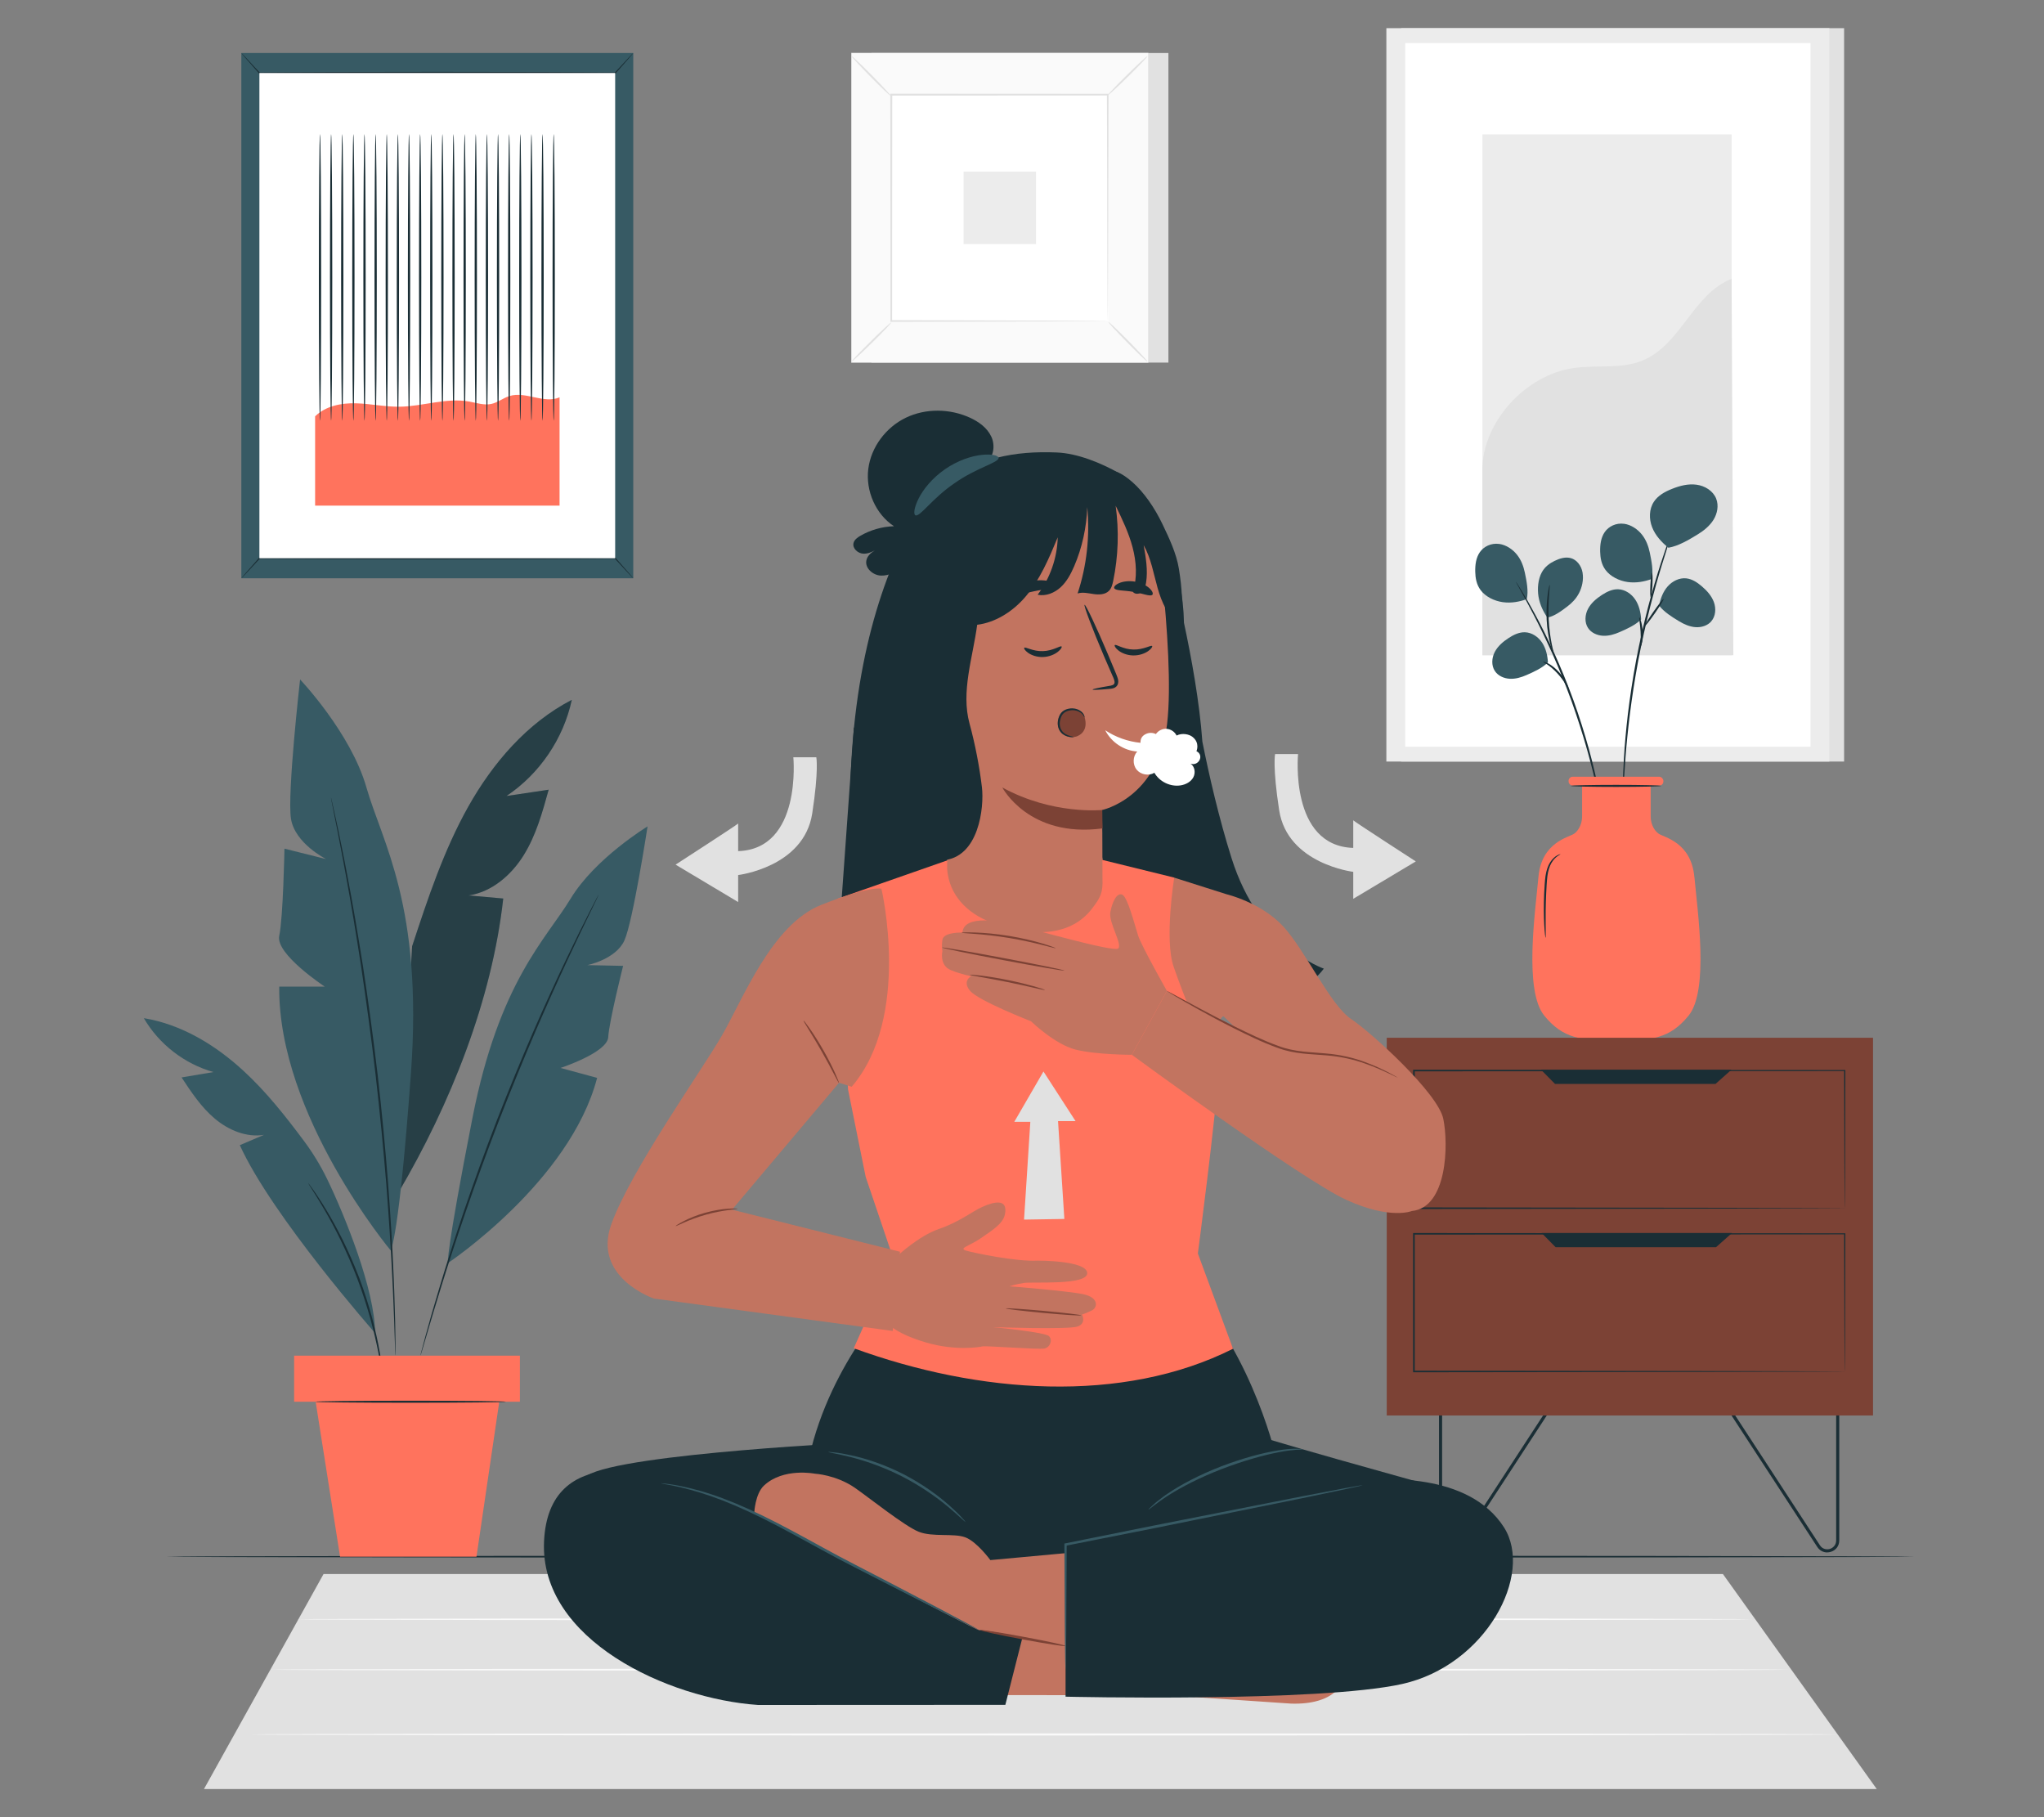 <?xml version="1.0" encoding="UTF-8"?>
<svg id="Layer_2" data-name="Layer 2" xmlns="http://www.w3.org/2000/svg" viewBox="0 0 540 480">
  <rect x="0" y="0" width="540" height="480" fill="#808080" stroke="none"/>
  <defs>
    <style>
      .cls-1 {
        fill: #ff735d;
      }

      .cls-1, .cls-2, .cls-3, .cls-4, .cls-5, .cls-6, .cls-7, .cls-8, .cls-9, .cls-10, .cls-11 {
        stroke-width: 0px;
      }

      .cls-2 {
        fill: #375a64;
      }

      .cls-3 {
        fill: #e1e1e1;
      }

      .cls-4 {
        fill: #ececec;
      }

      .cls-6 {
        fill: none;
      }

      .cls-7 {
        fill: #1a2e35;
      }

      .cls-8 {
        fill: #fff;
      }

      .cls-12 {
        opacity: .3;
      }

      .cls-9 {
        fill: #fafafa;
      }

      .cls-10 {
        fill: #c27460;
      }

      .cls-11 {
        fill: #7c4235;
      }
    </style>
  </defs>
  <g id="Layer_2-2" data-name="Layer 2">
    <g>
      <rect class="cls-6" width="540" height="480"/>
      <g>
        <g>
          <rect class="cls-3" x="370.16" y="7.44" width="117.03" height="193.72"/>
          <rect class="cls-4" x="366.26" y="7.44" width="117.03" height="193.72"/>
          <rect class="cls-8" x="371.25" y="11.37" width="107.07" height="185.87"/>
          <g>
            <rect class="cls-4" x="391.63" y="35.52" width="65.84" height="137.56"/>
            <path class="cls-3" d="m391.63,124.4c-.15-12.85,11.4-25.39,24.13-27.19,6.07-.86,12.51.35,18.18-1.98,10.12-4.15,13.34-17.6,23.53-21.58l.46,99.43h-66.3v-48.68Z"/>
          </g>
        </g>
        <g>
          <rect class="cls-3" x="230.23" y="14" width="78.45" height="81.78"/>
          <g>
            <rect class="cls-9" x="224.91" y="14" width="78.45" height="81.78"/>
            <path class="cls-3" d="m303.39,95.8h-78.5V13.98h78.5v81.82Zm-78.45-.05h78.4V14.03h-78.4v81.73Z"/>
          </g>
          <rect class="cls-8" x="235.46" y="25" width="57.36" height="59.79"/>
          <path class="cls-3" d="m235.46,85.18c.05.05-.5.68-1.42,1.65-.92.97-2.2,2.27-3.65,3.7-1.44,1.42-2.77,2.69-3.75,3.59-.98.9-1.61,1.43-1.66,1.38-.05-.05.49-.67,1.41-1.64.92-.97,2.21-2.28,3.65-3.7,1.45-1.43,2.78-2.69,3.75-3.59.98-.9,1.61-1.43,1.65-1.37Z"/>
          <path class="cls-3" d="m292.82,85.04c.05-.05.68.5,1.65,1.42.97.92,2.27,2.2,3.7,3.65,1.42,1.44,2.69,2.77,3.59,3.75.9.98,1.43,1.61,1.38,1.66-.05.05-.67-.49-1.64-1.41-.97-.92-2.28-2.21-3.7-3.65-1.42-1.45-2.69-2.78-3.59-3.75-.9-.98-1.43-1.6-1.37-1.65Z"/>
          <path class="cls-3" d="m292.66,25.16c-.05-.05.5-.68,1.42-1.65.92-.97,2.2-2.27,3.65-3.7,1.44-1.42,2.77-2.69,3.75-3.59.98-.9,1.61-1.43,1.66-1.38.05.05-.49.67-1.41,1.64-.92.97-2.21,2.28-3.65,3.7-1.45,1.43-2.78,2.69-3.75,3.59-.98.9-1.6,1.43-1.65,1.37Z"/>
          <path class="cls-3" d="m235.3,25.3c-.05.05-.68-.5-1.65-1.42-.97-.92-2.27-2.2-3.7-3.65-1.42-1.44-2.69-2.77-3.59-3.75-.9-.98-1.43-1.61-1.38-1.66.05-.05.67.49,1.64,1.41.97.92,2.28,2.21,3.7,3.65,1.43,1.45,2.69,2.78,3.59,3.75.9.98,1.43,1.6,1.37,1.65Z"/>
          <path class="cls-3" d="m292.66,84.79s0-.1-.01-.29c0-.2,0-.48-.01-.83,0-.75-.01-1.83-.03-3.23-.01-2.83-.03-6.95-.06-12.19-.03-10.47-.07-25.39-.11-43.25l.22.22c-16.7,0-36.31.02-57.19.03h0l.25-.25c-.01,21.95-.03,42.48-.04,59.79l-.22-.22c17.14.05,31.41.08,41.42.11,5,.02,8.93.04,11.63.06,1.33.01,2.36.02,3.08.03.34,0,.6,0,.8.01.18,0,.27,0,.28.01,0,0-.08,0-.25.01-.19,0-.44,0-.77.01-.71,0-1.72.01-3.04.03-2.69.01-6.61.03-11.58.06-10.04.03-24.36.07-41.56.11h-.22s0-.22,0-.22c-.01-17.31-.02-37.84-.04-59.79v-.25s.25,0,.25,0h0c20.89.01,40.5.02,57.19.03h.22v.22c-.05,17.92-.09,32.89-.11,43.39-.03,5.21-.04,9.31-.06,12.14-.01,1.38-.02,2.45-.03,3.19,0,.35,0,.61-.01.81,0,.18,0,.27-.01.27Z"/>
          <rect class="cls-4" x="254.57" y="45.32" width="19.14" height="19.14"/>
        </g>
        <path class="cls-3" d="m357.51,216.68c.49.49,16.53,10.86,16.53,10.86l-16.53,9.88v-7.13s-17.38-2.07-19.57-16.27c-1.77-11.48-1.08-14.84-1.08-14.84h6.07s-2.33,24.25,14.58,24.79v-7.29Z"/>
        <path class="cls-3" d="m195.01,217.53c-.49.49-16.53,10.86-16.53,10.86l16.53,9.88v-7.13s17.38-2.07,19.57-16.27c1.77-11.48,1.08-14.84,1.08-14.84h-6.07s2.33,24.25-14.58,24.79v-7.29Z"/>
        <polygon class="cls-3" points="53.89 472.56 85.48 415.77 455.17 415.77 495.81 472.56 53.89 472.56"/>
        <path class="cls-9" d="m485.5,458.15c0,.15-93.86.27-209.61.27s-209.63-.12-209.63-.27,93.84-.27,209.63-.27,209.61.12,209.61.27Z"/>
        <path class="cls-9" d="m472.83,441.04c0,.15-89.86.27-200.69.27s-200.71-.12-200.71-.27,89.85-.27,200.71-.27,200.69.12,200.69.27Z"/>
        <path class="cls-9" d="m462.96,427.73c0,.15-86.06.27-192.2.27s-192.21-.12-192.21-.27,86.04-.27,192.21-.27,192.2.12,192.2.27Z"/>
        <path class="cls-7" d="m505.91,411.19c0,.15-103.46.27-231.05.27s-231.07-.12-231.07-.27,103.43-.27,231.07-.27,231.05.12,231.05.27Z"/>
        <g>
          <path class="cls-2" d="m151.05,184.87c-11.79,6.11-20.83,16.63-27.34,28.21-6.5,11.58-10.69,24.29-14.84,36.9l-3.63,65.06c13.72-23.34,24.73-50.78,27.71-77.7-3.04-.27-6.09-.54-9.13-.81,6.12-.93,11.26-5.37,14.53-10.63,3.27-5.26,4.95-11.33,6.6-17.3-3.71.55-7.43,1.1-11.14,1.66,8.72-5.82,15.05-15.13,17.25-25.39Z"/>
          <g class="cls-12">
            <path class="cls-5" d="m151.05,184.87c-11.79,6.11-20.83,16.63-27.34,28.21-6.5,11.58-10.69,24.29-14.84,36.9l-3.63,65.06c13.72-23.34,24.73-50.78,27.71-77.7-3.04-.27-6.09-.54-9.13-.81,6.12-.93,11.26-5.37,14.53-10.63,3.27-5.26,4.95-11.33,6.6-17.3-3.71.55-7.43,1.1-11.14,1.66,8.72-5.82,15.05-15.13,17.25-25.39Z"/>
          </g>
          <path class="cls-2" d="m103.21,330.29s-29.78-35.65-29.44-69.68h12.03s-13.07-8.59-12.03-13.41,1.38-23.03,1.38-23.03l11,2.75s-8.25-4.12-9.28-10.66c-1.03-6.53,2.41-36.78,2.41-36.78,0,0,13.41,14.09,17.53,28.53,4.12,14.44,14.95,31.28,11.77,75.28-3.18,44-5.36,46.99-5.36,46.99Z"/>
          <path class="cls-2" d="m118.31,333.65s32.27-21.49,39.44-48.93l-9.67-2.63s12.39-4.05,12.61-8.14c.22-4.1,3.93-18.82,3.93-18.82l-9.44-.2s7.53-1.51,9.79-6.54c2.26-5.03,6.11-30.1,6.11-30.1,0,0-13.86,8.4-20.34,19.1-6.47,10.7-18.86,21.88-25.93,57.95-7.07,36.07-6.49,38.3-6.49,38.3Z"/>
          <path class="cls-7" d="m87.41,210.57s.05.12.11.37c.06.27.15.64.26,1.1.22,1,.54,2.42.94,4.23.41,1.84.89,4.09,1.41,6.71.53,2.62,1.15,5.6,1.75,8.91,1.27,6.61,2.62,14.51,4.01,23.3,1.34,8.8,2.68,18.49,3.88,28.69,1.17,10.21,2.07,19.95,2.77,28.83.66,8.88,1.15,16.88,1.42,23.6.17,3.36.25,6.4.33,9.08.09,2.67.14,4.97.16,6.86.02,1.86.04,3.31.05,4.33,0,.47,0,.85,0,1.13,0,.25,0,.38-.02.38,0,0-.02-.13-.04-.38-.01-.28-.03-.65-.05-1.13-.04-1.02-.08-2.48-.15-4.33-.05-1.88-.13-4.18-.25-6.85-.11-2.67-.22-5.71-.41-9.07-.32-6.72-.85-14.71-1.53-23.58-.73-8.87-1.65-18.6-2.82-28.8-1.19-10.19-2.52-19.88-3.83-28.68-1.36-8.79-2.66-16.69-3.89-23.31-.58-3.31-1.17-6.3-1.67-8.92-.49-2.63-.94-4.88-1.32-6.73-.36-1.82-.64-3.25-.84-4.25-.09-.47-.15-.83-.21-1.11-.04-.25-.06-.38-.05-.38Z"/>
          <path class="cls-2" d="m99.08,352.11s-27.25-30.92-35.72-49.62l6.39-2.73c-4.63.76-9.37-1.23-12.97-4.25s-6.23-7-8.81-10.91l8.42-1.42c-7.65-2.15-14.4-7.37-18.39-14.24,9.93,1.63,18.92,7.09,26.32,13.91,6,5.52,11.07,11.93,15.95,18.48,2.38,3.19,4.46,6.6,6.19,10.18,4.58,9.47,12.63,29.25,12.62,40.61Z"/>
          <path class="cls-7" d="m158.17,236.3s-.03.11-.13.31c-.11.23-.25.53-.42.9-.4.82-.95,1.97-1.66,3.43-1.46,2.97-3.53,7.29-6.04,12.65-2.51,5.36-5.4,11.78-8.51,18.96-3.08,7.19-6.36,15.14-9.63,23.55-3.25,8.42-6.17,16.52-8.72,23.91-2.53,7.4-4.71,14.1-6.46,19.75-1.75,5.65-3.12,10.24-4.04,13.42-.46,1.56-.82,2.78-1.08,3.65-.12.39-.22.71-.29.95-.07.21-.11.32-.12.32,0,0,.01-.12.06-.33.06-.25.14-.56.24-.96.23-.88.56-2.11.98-3.68.85-3.2,2.17-7.8,3.88-13.47,1.7-5.67,3.84-12.39,6.35-19.8,2.53-7.41,5.44-15.51,8.69-23.94,3.27-8.42,6.57-16.37,9.67-23.55,3.13-7.17,6.06-13.58,8.62-18.92,2.55-5.34,4.68-9.64,6.2-12.58.75-1.45,1.33-2.58,1.75-3.39.19-.36.35-.65.47-.87.11-.2.17-.29.18-.29Z"/>
          <path class="cls-7" d="m101.39,365.37s-.06-.19-.13-.57c-.07-.44-.16-.98-.27-1.64-.1-.71-.24-1.59-.43-2.59-.18-1.01-.36-2.16-.63-3.42-.49-2.53-1.19-5.52-2.08-8.81-.92-3.28-2.05-6.85-3.43-10.53-1.4-3.68-2.91-7.1-4.39-10.17-1.5-3.06-2.95-5.76-4.26-7.99-.63-1.13-1.26-2.11-1.79-2.99-.52-.88-1-1.62-1.39-2.23-.36-.57-.65-1.03-.89-1.41-.2-.33-.29-.5-.28-.51.02-.01.14.14.37.45.26.36.58.81.97,1.35.42.59.93,1.31,1.48,2.18.55.86,1.21,1.84,1.86,2.95,1.35,2.2,2.84,4.9,4.38,7.96,1.51,3.07,3.04,6.51,4.45,10.2,1.38,3.7,2.51,7.29,3.4,10.59.87,3.31,1.53,6.32,1.98,8.87.25,1.27.4,2.43.56,3.45.16,1.01.26,1.89.33,2.61.07.67.12,1.22.16,1.66.03.38.04.58.02.58Z"/>
          <rect class="cls-1" x="77.7" y="358.09" width="59.65" height="12.17"/>
          <polygon class="cls-1" points="83.39 370.26 89.84 411.19 125.88 411.19 131.9 370.26 83.39 370.26"/>
          <path class="cls-7" d="m133.69,370.26c0,.15-11.28.27-25.2.27s-25.2-.12-25.2-.27,11.28-.27,25.2-.27,25.2.12,25.2.27Z"/>
        </g>
        <g>
          <g>
            <path class="cls-2" d="m396.06,143.68c-2.14-.3-4.08.7-5.1,2.17-1.02,1.47-1.26,3.33-1.22,5.18.04,1.62.31,3.35,1.41,4.83,1.3,1.76,3.63,2.89,5.87,3.2s4.4-.1,6.33-.8c.5-2.1-.03-4.73-.5-6.98-.34-1.62-.92-3.28-2.05-4.72-1.13-1.44-2.88-2.63-4.75-2.89Z"/>
            <path class="cls-7" d="m442.4,138.78s-.05.26-.2.73c-.17.52-.4,1.2-.68,2.05-.61,1.77-1.45,4.34-2.43,7.54-.99,3.19-2.07,7.03-3.17,11.31-1.07,4.29-2.15,9.03-3.11,14.04-.94,5.02-1.66,9.82-2.22,14.21-.54,4.39-.93,8.35-1.17,11.69-.25,3.33-.41,6.04-.49,7.91-.05.89-.09,1.61-.12,2.15-.03.49-.06.75-.08.75s-.03-.26-.03-.75c0-.55,0-1.26.01-2.16.01-1.87.11-4.58.31-7.93.19-3.34.54-7.32,1.05-11.72.54-4.4,1.25-9.22,2.19-14.25.96-5.02,2.05-9.77,3.16-14.06,1.13-4.28,2.25-8.11,3.29-11.3,1.03-3.19,1.93-5.75,2.6-7.5.32-.83.58-1.5.77-2.01.18-.46.29-.7.3-.69Z"/>
            <path class="cls-7" d="m400.5,153.69s.15.19.4.58c.27.44.63,1.01,1.07,1.72.93,1.5,2.2,3.71,3.69,6.49,1.5,2.77,3.17,6.13,4.91,9.92,1.71,3.8,3.47,8.04,5.11,12.56,1.63,4.53,2.98,8.91,4.1,12.93,1.09,4.02,1.95,7.68,2.57,10.77.63,3.09,1.07,5.6,1.31,7.35.12.83.21,1.49.28,2.01.06.46.08.7.06.71-.02,0-.08-.23-.17-.69-.1-.51-.22-1.17-.38-1.99-.31-1.73-.8-4.23-1.48-7.3-.66-3.07-1.56-6.71-2.68-10.72-1.14-4-2.51-8.36-4.13-12.88-1.64-4.51-3.38-8.74-5.06-12.54-1.71-3.79-3.34-7.16-4.79-9.95-1.45-2.79-2.66-5.03-3.53-6.56-.4-.73-.73-1.32-.98-1.77-.22-.41-.33-.63-.31-.64Z"/>
            <rect class="cls-1" x="414.4" y="205.17" width="25.04" height="2.35" rx="1.09" ry="1.09"/>
            <path class="cls-1" d="m447.62,231.6c-.83-9.17-8.06-10.42-9.44-11.39-.3-.21-.56-.47-.8-.76-.87-1.08-1.29-2.45-1.29-3.84v-9.27h-18.12v9.27c0,1.38-.42,2.76-1.29,3.84-.23.29-.5.55-.8.76-1.39.97-8.61,2.22-9.44,11.39-.83,9.17-3.89,30,1.53,36.67,4.99,6.14,9.87,6.51,17.99,6.53h0c.37,0,.72,0,1.08,0s.71,0,1.08,0h0c8.12-.02,13-.39,17.99-6.53,5.42-6.67,2.36-27.5,1.53-36.67Z"/>
            <path class="cls-7" d="m438.87,207.59c0,.15-5.35.27-11.94.27s-11.95-.12-11.95-.27,5.35-.27,11.95-.27,11.94.12,11.94.27Z"/>
            <path class="cls-2" d="m453.4,131.73c-.82-2.08-2.99-3.41-5.21-3.7-2.21-.3-4.46.29-6.53,1.13-1.82.73-3.64,1.73-4.72,3.37-1.29,1.95-1.32,4.55-.47,6.73.85,2.18,2.49,3.97,4.31,5.42,2.66-.45,5.35-2.07,7.65-3.47,1.66-1.01,3.22-2.25,4.25-3.9,1.02-1.65,1.43-3.76.72-5.57Z"/>
            <path class="cls-2" d="m394.93,177.25c-.97-1.46-.84-3.46-.04-5.02.81-1.56,2.2-2.74,3.67-3.7,1.29-.84,2.75-1.56,4.3-1.52,1.83.05,3.52,1.2,4.54,2.73,1.02,1.53,1.43,3.39,1.55,5.22-1.49,1.51-3.74,2.51-5.68,3.36-1.4.61-2.9,1.06-4.43.97s-3.07-.77-3.91-2.04Z"/>
            <path class="cls-2" d="m419.55,165.89c-.97-1.46-.84-3.46-.04-5.02.81-1.56,2.2-2.74,3.67-3.7,1.29-.84,2.75-1.56,4.3-1.52,1.83.05,3.52,1.2,4.54,2.73s1.43,3.39,1.55,5.22c-1.49,1.51-3.74,2.51-5.68,3.36-1.4.61-2.9,1.06-4.43.97-1.52-.09-3.07-.77-3.91-2.04Z"/>
            <path class="cls-2" d="m452.09,164.12c1.17-1.34,1.31-3.37.71-5.04-.6-1.67-1.84-3.05-3.19-4.2-1.19-1.02-2.56-1.94-4.11-2.11-1.85-.2-3.7.74-4.93,2.14-1.23,1.4-1.89,3.21-2.25,5.04,1.29,1.71,3.42,3.03,5.26,4.14,1.32.8,2.77,1.45,4.32,1.57,1.54.12,3.18-.37,4.2-1.53Z"/>
            <path class="cls-2" d="m418.11,151.32c-.35-2.06-1.66-3.47-3.07-3.88-1.41-.41-2.92.03-4.34.72-1.25.61-2.51,1.47-3.36,2.99-1,1.81-1.24,4.32-.88,6.48.37,2.15,1.28,3.98,2.34,5.49,1.76-.29,3.65-1.69,5.27-2.92,1.16-.88,2.29-1.99,3.09-3.53s1.25-3.55.94-5.34Z"/>
            <path class="cls-2" d="m429.06,138.36c-2.14-.3-4.08.7-5.1,2.17-1.02,1.47-1.26,3.33-1.22,5.18.04,1.62.31,3.35,1.41,4.83,1.3,1.76,3.63,2.89,5.87,3.2,2.24.31,4.4-.1,6.33-.8.5-2.1-.03-4.73-.5-6.98-.34-1.62-.92-3.28-2.05-4.72-1.13-1.44-2.88-2.63-4.75-2.89Z"/>
            <path class="cls-7" d="m409.4,154.5c.08.01-.03,1.04-.15,2.7-.12,1.66-.22,3.96-.1,6.49.13,2.53.47,4.81.8,6.43.33,1.63.61,2.63.53,2.65-.06.02-.47-.94-.9-2.57-.43-1.62-.85-3.93-.97-6.49-.12-2.57.04-4.89.26-6.56.22-1.67.46-2.68.53-2.67Z"/>
            <path class="cls-7" d="m414.34,181.79c-.15.07-1.06-1.96-2.91-3.93-.91-.99-1.84-1.78-2.57-2.27-.72-.5-1.24-.69-1.21-.77.01-.06.6,0,1.41.44.81.43,1.83,1.21,2.77,2.23,1.91,2.06,2.64,4.27,2.5,4.3Z"/>
            <path class="cls-7" d="m433.09,163.07c.13-.05.77,1.59.88,3.73.13,2.14-.32,3.84-.46,3.81-.16-.03.04-1.71-.09-3.78-.11-2.07-.49-3.72-.33-3.77Z"/>
            <path class="cls-7" d="m439.52,158.18c.12.09-.91,1.78-2.3,3.78-1.39,2-2.62,3.55-2.75,3.47-.12-.09.91-1.78,2.3-3.78,1.39-2,2.62-3.55,2.75-3.46Z"/>
            <path class="cls-7" d="m436.12,157.8c-.15,0-.2-1.47-.11-3.27.09-1.8.28-3.25.43-3.24.15,0,.2,1.47.11,3.27-.09,1.8-.28,3.25-.43,3.24Z"/>
            <path class="cls-7" d="m408.33,247.75c-.07,0-.24-1.31-.36-3.44-.12-2.13-.17-5.09-.02-8.35.09-1.63.16-3.18.36-4.6.21-1.41.63-2.68,1.23-3.6.59-.93,1.3-1.51,1.83-1.8.54-.3.88-.35.88-.32.07.08-1.33.49-2.39,2.33-.53.89-.89,2.1-1.06,3.47-.17,1.38-.23,2.93-.32,4.55-.15,3.24-.16,6.18-.14,8.31.02,2.13.05,3.45-.03,3.45Z"/>
          </g>
          <g>
            <g>
              <path class="cls-7" d="m383.37,410.07c-.31,0-.62-.05-.94-.14-1.37-.41-2.26-1.6-2.26-3.02v-36.84h.82v36.84c0,1.28.9,2.01,1.67,2.24.77.23,1.92.11,2.62-.96l25.02-38.34.69.45-25.02,38.34c-.6.92-1.57,1.44-2.61,1.44Z"/>
              <path class="cls-7" d="m482.72,410.07c-1.04,0-2-.52-2.61-1.44l-25.02-38.34.69-.45,25.02,38.34c.7,1.08,1.85,1.19,2.62.96.77-.23,1.67-.95,1.67-2.24v-36.84h.82v36.84c0,1.43-.89,2.62-2.26,3.02-.31.09-.63.14-.94.14Z"/>
              <rect class="cls-11" x="366.36" y="274.12" width="128.47" height="99.77"/>
            </g>
            <path class="cls-7" d="m487.36,319.14s-.01-.22-.02-.64c0-.43,0-1.05-.02-1.86,0-1.64-.02-4.05-.04-7.17-.02-6.24-.05-15.31-.08-26.69l.15.14c-27.41.02-68.28.04-113.82.07h0l.23-.21c0,12.64,0,24.9,0,36.36l-.22-.21c32.76.04,61.19.07,81.44.1,10.13.02,18.22.04,23.78.06,2.78.01,4.92.02,6.38.03.72,0,1.27.01,1.66.01.37,0,.57.01.57.01,0,0-.18,0-.54.01-.38,0-.92,0-1.63.01-1.45,0-3.58.02-6.34.03-5.55.01-13.62.03-23.73.06-20.29.02-48.77.06-81.59.1h-.22s0-.21,0-.21c0-11.46,0-23.72,0-36.36v-.21h.23c45.54.03,86.41.06,113.82.07h.15s0,.14,0,.14c-.03,11.41-.06,20.51-.08,26.77-.02,3.11-.03,5.5-.04,7.14,0,.8-.01,1.41-.02,1.83,0,.41-.02.61-.02.61Z"/>
            <path class="cls-7" d="m487.36,362.27s-.01-.22-.02-.64c0-.43,0-1.05-.02-1.86,0-1.64-.02-4.05-.04-7.17-.02-6.24-.05-15.31-.08-26.69l.15.14c-27.41.02-68.28.04-113.82.07h0l.23-.21c0,12.64,0,24.9,0,36.36l-.22-.21c32.76.04,61.19.07,81.44.1,10.13.02,18.22.04,23.78.06,2.78.01,4.92.02,6.38.03.72,0,1.27.01,1.66.01.37,0,.57.01.57.01,0,0-.18,0-.54.01-.38,0-.92,0-1.63.01-1.45,0-3.58.02-6.34.03-5.55.01-13.62.03-23.73.06-20.29.02-48.77.06-81.59.1h-.22s0-.21,0-.21c0-11.46,0-23.72,0-36.36v-.21h.23c45.54.03,86.41.06,113.82.07h.15s0,.14,0,.14c-.03,11.41-.06,20.51-.08,26.77-.02,3.11-.03,5.5-.04,7.14,0,.8-.01,1.41-.02,1.83,0,.41-.02.61-.02.61Z"/>
            <polygon class="cls-7" points="407.12 282.57 410.82 286.32 453.21 286.32 457.42 282.57 407.12 282.57"/>
            <polygon class="cls-7" points="407.28 325.69 410.97 329.44 453.36 329.44 457.58 325.69 407.28 325.69"/>
          </g>
        </g>
        <g>
          <g>
            <rect class="cls-2" x="63.76" y="14" width="103.54" height="138.75"/>
            <path class="cls-7" d="m167.3,14s-.09.13-.28.37c-.23.27-.52.61-.89,1.04-.83.94-2,2.27-3.5,3.98l-.04.05h-.06c-9,.1-26.69.16-46.99.16s-38-.06-47-.16h-.07s-.04-.05-.04-.05c-1.5-1.7-2.67-3.03-3.5-3.98-.37-.43-.66-.77-.89-1.04-.2-.24-.29-.36-.28-.37,0,0,.12.1.34.32.24.25.55.58.94.99.85.92,2.06,2.22,3.6,3.88l-.11-.05c9-.1,26.69-.16,47-.16s37.99.06,46.99.16l-.11.05c1.54-1.66,2.74-2.96,3.6-3.88.39-.41.7-.73.94-.99.22-.22.33-.33.34-.32Z"/>
            <path class="cls-7" d="m63.76,152.75s.09-.13.28-.37c.23-.27.52-.61.89-1.04.83-.94,2-2.27,3.5-3.98l.04-.05h.07c9-.1,26.69-.16,46.99-.16s38,.06,47,.16h.06s.04.05.04.05c1.5,1.7,2.67,3.03,3.5,3.98.37.43.66.77.89,1.04.2.24.29.36.28.37,0,0-.12-.1-.34-.32-.24-.25-.55-.58-.94-.99-.85-.92-2.06-2.22-3.6-3.88l.11.05c-9,.1-26.69.16-47,.16s-37.99-.06-46.99-.16l.11-.05c-1.54,1.66-2.74,2.96-3.6,3.88-.39.41-.7.73-.94.99-.22.22-.33.33-.34.32Z"/>
          </g>
          <rect class="cls-8" x="68.53" y="19.28" width="93.99" height="128.18"/>
          <path class="cls-1" d="m83.24,109.98c2.8-2.76,6.92-3.55,10.78-3.45,3.86.1,7.68.95,11.55.9,6.17-.08,12.33-2.45,18.41-1.36,1.94.35,3.92,1.05,5.85.62,1.69-.37,3.11-1.57,4.77-2.08,4.29-1.33,9.11,2.15,13.23.34v28.61h-64.58v-23.58Z"/>
          <path class="cls-7" d="m84.54,111.13c-.17,0-.3-16.95-.3-37.85s.13-37.85.3-37.85.3,16.95.3,37.85-.13,37.85-.3,37.85Z"/>
          <path class="cls-7" d="m87.48,111.13c-.17,0-.3-16.95-.3-37.85s.13-37.85.3-37.85.3,16.95.3,37.85-.13,37.85-.3,37.85Z"/>
          <path class="cls-7" d="m90.42,111.13c-.17,0-.3-16.95-.3-37.85s.13-37.85.3-37.85.3,16.95.3,37.85-.13,37.85-.3,37.85Z"/>
          <path class="cls-7" d="m93.36,111.13c-.17,0-.3-16.95-.3-37.85s.13-37.85.3-37.85.3,16.95.3,37.85-.13,37.85-.3,37.85Z"/>
          <path class="cls-7" d="m96.3,111.13c-.17,0-.3-16.95-.3-37.85s.13-37.85.3-37.85.3,16.95.3,37.85-.13,37.85-.3,37.85Z"/>
          <path class="cls-7" d="m99.24,111.13c-.17,0-.3-16.95-.3-37.85s.13-37.85.3-37.85.3,16.95.3,37.85-.13,37.85-.3,37.85Z"/>
          <path class="cls-7" d="m102.18,111.13c-.17,0-.3-16.95-.3-37.85s.13-37.85.3-37.85.3,16.95.3,37.85-.13,37.85-.3,37.85Z"/>
          <path class="cls-7" d="m105.12,111.13c-.17,0-.3-16.95-.3-37.85s.13-37.85.3-37.85.3,16.95.3,37.85-.13,37.85-.3,37.85Z"/>
          <path class="cls-7" d="m108.06,111.13c-.17,0-.3-16.95-.3-37.85s.13-37.85.3-37.85.3,16.95.3,37.85-.13,37.85-.3,37.85Z"/>
          <path class="cls-7" d="m111,111.13c-.17,0-.3-16.95-.3-37.85s.13-37.85.3-37.85.3,16.95.3,37.85-.13,37.85-.3,37.85Z"/>
          <path class="cls-7" d="m113.94,111.13c-.17,0-.3-16.95-.3-37.85s.13-37.85.3-37.85.3,16.95.3,37.85-.13,37.85-.3,37.85Z"/>
          <path class="cls-7" d="m116.88,111.13c-.17,0-.3-16.95-.3-37.85s.13-37.85.3-37.85.3,16.95.3,37.85-.13,37.85-.3,37.85Z"/>
          <path class="cls-7" d="m119.82,111.13c-.17,0-.3-16.95-.3-37.85s.13-37.85.3-37.85.3,16.95.3,37.85-.13,37.85-.3,37.85Z"/>
          <path class="cls-7" d="m122.76,111.13c-.17,0-.3-16.95-.3-37.85s.13-37.85.3-37.85.3,16.95.3,37.85-.13,37.85-.3,37.85Z"/>
          <path class="cls-7" d="m125.7,111.13c-.17,0-.3-16.95-.3-37.85s.13-37.85.3-37.85.3,16.95.3,37.85-.13,37.85-.3,37.85Z"/>
          <path class="cls-7" d="m128.64,111.13c-.17,0-.3-16.95-.3-37.85s.13-37.85.3-37.85.3,16.95.3,37.85-.13,37.85-.3,37.85Z"/>
          <path class="cls-7" d="m131.58,111.13c-.17,0-.3-16.95-.3-37.85s.13-37.85.3-37.85.3,16.95.3,37.85-.13,37.85-.3,37.85Z"/>
          <path class="cls-7" d="m134.52,111.13c-.17,0-.3-16.95-.3-37.85s.13-37.85.3-37.85.3,16.95.3,37.85-.13,37.85-.3,37.85Z"/>
          <path class="cls-7" d="m137.46,111.13c-.17,0-.3-16.95-.3-37.85s.13-37.85.3-37.85.3,16.95.3,37.85-.13,37.85-.3,37.85Z"/>
          <path class="cls-7" d="m140.4,111.13c-.17,0-.3-16.95-.3-37.85s.13-37.85.3-37.85.3,16.95.3,37.85-.13,37.85-.3,37.85Z"/>
          <path class="cls-7" d="m143.34,111.13c-.17,0-.3-16.95-.3-37.85s.13-37.85.3-37.85.3,16.95.3,37.85-.13,37.85-.3,37.85Z"/>
          <path class="cls-7" d="m146.28,111.13c-.17,0-.3-16.95-.3-37.85s.13-37.85.3-37.85.3,16.95.3,37.85-.13,37.85-.3,37.85Z"/>
        </g>
        <g>
          <path class="cls-7" d="m325.37,226.71c-3.37-10.7-5.93-21.84-7.72-30.81-.74-10.46-2.92-22.34-4.86-31.39-.12-6.88-1.51-14.72-4.6-21.41-3.17-6.84-5.95-14.38-12.51-18.1-4.79-2.71-10.99-5.25-16.49-5.48-11.16-.47-21.18,1.45-29.97,8.35-11.85,9.29-13.11,25.87-16.41,40.12-1.46,6.3-1.9,12.81-1.13,19.23.17,1.4.38,2.69.64,3.88l-6.73,1.11-4.76,66.5,108.28,6.84s13.95-.76,20.63-9.69c0,0-16.97-5.66-24.37-29.16Z"/>
          <g>
            <path class="cls-7" d="m235.46,343.68s-18.61,19.33-22.68,46.54l62.4,39.44,62.78-41.36s-4.98-25.24-20.65-44.63h-81.85Z"/>
            <path class="cls-10" d="m256.02,447.77c.93-.06,52.71.04,52.71.04l32.36,2.19c11.28.35,14.54-5.25,14.27-8.93-.34-4.7-5.11-10.03-5.11-10.03,0,0-26.56-5.7-27.21-5.23-.65.47-64.54,5.31-64.54,5.31l-2.48,16.65Z"/>
            <path class="cls-7" d="m327.4,377.56c.48,1,52.09,15.21,52.09,15.21l-104.88,37.24s-15.04-18.38-14.57-18.38,67.36-34.06,67.36-34.06Z"/>
            <path class="cls-7" d="m281.51,415.13v33.04s66.8,1.56,88.91-3.35c22.11-4.91,34.84-28.93,26.92-41.37-9.3-14.59-32.09-13.08-39.6-12.26-7.5.82-76.23,23.94-76.23,23.94Z"/>
            <path class="cls-7" d="m229.96,380.83s-65.21,3.03-74.85,8.91l107.04,35.93s15.04-18.38,14.57-18.38-46.75-26.45-46.75-26.45Z"/>
            <path class="cls-7" d="m271.34,427.69s-71.66-29.76-79.82-33.01c-18.49-7.35-46.61-13.52-47.79,12.49-1.18,26.01,32.79,41.57,56.55,43.19l65.32-.03,5.75-22.65Z"/>
            <path class="cls-10" d="m281.51,410.26l-19.87,1.83s-3.54-4.84-6.59-6c-3.05-1.17-8.68,0-12.38-1.5-3.7-1.5-13.16-9.05-16.77-11.56-5-3.47-10.61-3.76-10.61-3.76,0,0-8.33-1.67-13.46,3.14-2.34,2.2-2.56,7.18-2.56,7.18,0,0,58.84,31.35,59.48,31.02.64-.33,22.77,4.17,22.77,4.17v-24.51Z"/>
            <path class="cls-2" d="m258.75,430.6s-.31-.11-.87-.37c-.62-.3-1.43-.69-2.44-1.18-2.18-1.09-5.21-2.61-8.92-4.47-3.78-1.92-8.24-4.2-13.19-6.72-4.95-2.57-10.44-5.27-16.08-8.38-5.65-3.08-11.01-6.07-15.99-8.52-4.98-2.47-9.58-4.43-13.54-5.79-3.96-1.37-7.25-2.17-9.54-2.66-1.14-.24-2.04-.37-2.65-.5-.61-.12-.92-.19-.92-.21,0-.02.33,0,.94.07.61.08,1.52.17,2.67.37,2.31.41,5.64,1.13,9.64,2.45,4,1.31,8.65,3.24,13.66,5.68,5.02,2.43,10.4,5.4,16.04,8.49,5.63,3.11,11.12,5.83,16.05,8.43,4.92,2.57,9.37,4.89,13.12,6.85,3.67,1.95,6.67,3.53,8.82,4.68.99.54,1.78.97,2.38,1.3.54.31.82.48.81.5Z"/>
            <path class="cls-11" d="m281.51,434.78c-.03.19-5.1-.58-11.31-1.74-6.21-1.15-11.22-2.24-11.19-2.44.03-.19,5.1.58,11.31,1.74,6.21,1.15,11.22,2.24,11.19,2.44Z"/>
            <path class="cls-2" d="m281.51,441.02s-.03-.21-.05-.62c-.01-.46-.03-1.05-.05-1.79-.02-1.64-.05-3.91-.09-6.77-.03-5.88-.07-14.12-.12-23.86v-.26s.25-.05.25-.05c7.09-1.43,15.12-3.04,23.6-4.75,15.14-2.98,28.84-5.68,38.83-7.65,4.93-.94,8.94-1.7,11.78-2.24,1.35-.24,2.42-.43,3.21-.57.74-.12,1.12-.18,1.13-.15,0,.02-.38.12-1.1.29-.79.17-1.85.41-3.19.7-2.84.59-6.83,1.43-11.74,2.46-9.98,2.02-23.67,4.79-38.8,7.86-8.49,1.68-16.52,3.28-23.61,4.68l.25-.31c-.05,9.75-.09,17.99-.12,23.86-.04,2.85-.07,5.13-.09,6.77-.02.74-.04,1.33-.05,1.79-.02.41-.03.62-.05.62Z"/>
            <path class="cls-2" d="m255.06,402c-.09.09-1.72-1.6-4.61-4-2.89-2.41-7.11-5.44-12.18-8.03-5.08-2.58-9.97-4.19-13.57-5.09-3.6-.91-5.89-1.22-5.87-1.34,0-.05.58,0,1.62.11,1.04.1,2.53.35,4.36.75,3.65.78,8.64,2.34,13.77,4.95,5.12,2.62,9.36,5.76,12.19,8.28,1.42,1.26,2.52,2.33,3.23,3.12.72.78,1.1,1.23,1.07,1.26Z"/>
            <path class="cls-2" d="m344.25,382.86c0,.06-.63.04-1.74.09-1.11.09-2.72.25-4.68.65-3.93.74-9.28,2.23-15,4.42-5.72,2.2-10.68,4.76-14.08,6.93-3.4,2.17-5.25,3.9-5.34,3.79-.03-.04.42-.48,1.26-1.25.42-.39.94-.86,1.6-1.34.65-.47,1.36-1.09,2.22-1.62,3.36-2.3,8.34-4.96,14.1-7.18,5.76-2.21,11.17-3.63,15.16-4.25,1.99-.34,3.63-.43,4.75-.43,1.13.04,1.75.15,1.74.19Z"/>
          </g>
          <path class="cls-10" d="m250.24,227.16s5.68,22.42,27.36,20.05c15.66-1.71,13.62-20.67,13.62-20.67l-40.98.62Z"/>
          <g>
            <path class="cls-1" d="m221.16,237.43c-.23,1.2,2.89,50.39,2.89,50.39l4.65,23.04,7.35,21.71-10.5,23.56c33.08,12.06,70.97,14.82,100.2.14l-9.29-25.17s4.7-35.57,5.62-49.68c.92-14.11-11.88-49.61-11.88-49.61l-18.94-4.66h-40.69l-29.42,10.28Z"/>
            <path class="cls-10" d="m172.79,343.02s-16.36-5.53-11.29-19.64c5.07-14.11,23.71-40.31,29.24-49.88s13.16-29.31,26.21-34.48c13.05-5.17,15.91-4.28,15.91-4.28,0,0,7.98,33.84-7.85,52.32l-3.34-1.06-28.28,33.53,44.37,11.11-1.9,20.93-63.08-8.56Z"/>
            <path class="cls-10" d="m308.29,261.75s-6.71-11.82-7.63-14.67c-.92-2.85-2.75-10.13-4.17-10.76-1.42-.63-2.65,1.9-3.15,4.64-.51,2.74,3.36,8.65,2.03,9.6s-23.2-5.28-26.86-6.23c-3.66-.95-13.94-2.95-14.24,2.01,0,0-4.99-.21-5.29,1.9-.31,2.11,0,2.95,0,2.95,0,0-.92,3.8,2.24,5.07,3.15,1.27,5.39,1.58,5.39,1.58,0,0-2.54,1.27-.31,3.9s16.07,8.02,16.07,8.02c0,0,6.31,6.12,11.8,7.49,5.49,1.37,14.85,1.37,14.85,1.37l9.26-16.88Z"/>
            <path class="cls-10" d="m310.2,231.82l13.87,4.4s9.21,2.19,15.04,8.59c5.82,6.41,12.36,20.69,17.83,24.35s22.95,19.59,24.36,26.37c1.41,6.77,1.06,23.44-8.3,24.35,0,0-49.3-51.65-49.86-51.45-.55.2-5.21,7.42-5.21,7.42,0,0-5.41-13.38-7.88-20.52-2.47-7.14.16-23.52.16-23.52Z"/>
            <path class="cls-10" d="m308.29,261.75s26.05,15,36.82,16.88c10.77,1.88,21.01,2.25,25.95,7.56,4.94,5.31,1.94,33.69,1.94,33.69,0,0-5.65,2.38-17.3-2.93-11.65-5.31-56.67-38.32-56.67-38.32l9.26-16.88Z"/>
            <path class="cls-10" d="m237.02,331.81s5.56-5.29,11.03-7.18c5.47-1.89,8.67-4.56,11.37-5.79,3.28-1.49,6.97-2.31,6.05,1.99-.52,2.44-3.37,4.17-6.34,6.23-2.97,2.06-6.09,2.66-3.82,3.31,2.27.65,13.3,2.93,18.81,2.62,0,0,12.97-.07,13.11,3.27.14,3.33-14.43,2.26-16.71,2.62s-3.86.89-3.86.89c0,0,15.1,1.19,19.41,2.06,4.3.86,3.97,3.58,2.34,4.34-1.63.77-2.55,1.06-2.55,1.06,0,0,1.22,2.31-1.16,3.16-2.38.85-22.42.17-22.42.17,0,0,13.91,1.3,14.89,2.41.98,1.11.22,2.97-1.31,3.25-1.53.28-15.51-.78-16.28-.58-.76.2-7.23,1.25-14.93-1.03-7.71-2.28-9.65-4.63-9.65-4.63l2.02-18.18Z"/>
            <path class="cls-11" d="m369.33,284.68s-.22-.07-.62-.26c-.45-.22-1.02-.49-1.73-.84-1.51-.7-3.69-1.74-6.5-2.7-2.8-.99-6.25-1.82-10.17-2.12-3.89-.35-8.35-.3-12.7-1.95-4.32-1.54-8.2-3.5-11.74-5.25-3.52-1.78-6.65-3.47-9.26-4.92-2.61-1.45-4.7-2.66-6.14-3.51-.67-.41-1.22-.74-1.64-1-.37-.23-.56-.37-.55-.38,0-.02.22.08.61.29.44.23,1,.54,1.69.91,1.53.82,3.64,1.96,6.22,3.35,2.63,1.4,5.77,3.06,9.3,4.81,3.54,1.73,7.43,3.66,11.69,5.19,4.24,1.62,8.64,1.59,12.56,1.97,3.95.33,7.45,1.21,10.25,2.26,2.82,1.02,4.98,2.11,6.47,2.88.69.38,1.25.69,1.68.93.38.22.58.34.57.36Z"/>
            <path class="cls-11" d="m278.94,250.47c-.03.08-1.39-.31-3.61-.87-2.22-.56-5.3-1.27-8.75-1.84-3.45-.57-6.59-.89-8.88-1.06-2.28-.18-3.7-.25-3.7-.33,0-.04.36-.07,1-.08.64-.02,1.57-.01,2.72.03,2.3.08,5.47.34,8.94.91,3.47.57,6.56,1.34,8.76,2,1.1.33,1.99.62,2.59.85.6.22.93.36.92.4Z"/>
            <path class="cls-11" d="m281.21,256.38c-.03.15-7.29-1.1-16.22-2.78-8.93-1.68-16.15-3.17-16.13-3.32s7.29,1.1,16.23,2.78c8.93,1.68,16.15,3.17,16.12,3.32Z"/>
            <path class="cls-11" d="m276.06,261.5c-.02.08-1.13-.17-2.92-.58-1.79-.41-4.25-.97-6.99-1.52-2.74-.55-5.23-1-7.03-1.32-1.8-.32-2.92-.52-2.91-.6,0-.07,1.14,0,2.97.22,1.82.22,4.33.61,7.08,1.17,2.75.56,5.21,1.18,6.98,1.68,1.77.51,2.84.88,2.82.95Z"/>
            <path class="cls-11" d="m265.71,345.62c.01-.15,4.49.14,10,.64,5.51.51,9.96,1.04,9.95,1.19-.01.15-4.49-.14-10-.65-5.51-.51-9.96-1.04-9.95-1.19Z"/>
            <path class="cls-11" d="m194.89,319.28c.01.17-3.86.28-8.4,1.57-4.56,1.26-7.92,3.17-8,3.02-.03-.06.76-.61,2.16-1.33,1.39-.72,3.39-1.57,5.7-2.21,2.31-.64,4.46-.96,6.02-1.06,1.56-.11,2.53-.05,2.53.02Z"/>
            <path class="cls-11" d="m212.28,269.58c.06-.04.73.79,1.71,2.2.98,1.41,2.27,3.41,3.57,5.7,1.3,2.28,2.36,4.42,3.06,5.98.71,1.57,1.08,2.57,1.02,2.6-.07.03-.57-.91-1.36-2.43-.79-1.52-1.9-3.61-3.19-5.88-1.29-2.27-2.52-4.29-3.42-5.75-.9-1.46-1.45-2.37-1.39-2.41Z"/>
          </g>
          <polygon class="cls-3" points="270.54 322.15 272.2 296.33 267.96 296.33 275.67 283.03 284.15 296.14 279.52 296.14 281.19 321.98 270.54 322.15"/>
          <g>
            <g>
              <g>
                <path class="cls-7" d="m261.86,115.28c-1.09-2.31-3.3-3.89-5.62-4.95-5.3-2.42-11.68-2.52-16.93.01-5.25,2.53-9.19,7.74-9.92,13.52-.73,5.78,1.92,11.93,6.78,15.14-3.1.1-6.17.97-8.85,2.51-.79.46-1.62,1.05-1.83,1.94-.34,1.41,1.14,2.73,2.59,2.8,1.08.05,2.1-.36,3.07-.89-1.05.65-2.01,1.47-2.26,2.65-.44,2.06,1.72,3.94,3.83,4.03,2.11.09,4.06-1.03,5.87-2.11l21.93-27.73c2.06-1.5,2.44-4.62,1.35-6.92Z"/>
                <g>
                  <g>
                    <g>
                      <g>
                        <path class="cls-10" d="m249.83,139.2l36.07-10.64c11.62-1.69,19.94,12.37,21.14,24.05,1.33,12.98,2.45,28.87,1.29,38.64-2.33,19.64-17.19,22.71-17.19,22.71,0-.07-.03.29.08,6.1l.04,11.95c.15,3.8-.51,5.08-2.84,8.09-5.32,6.89-15.01,7.81-26.45,3.58-6.63-2.45-11.23-7.38-11.74-14.1l.07-79.49c-.21-3.56-4-10.37-.47-10.88Z"/>
                        <path class="cls-7" d="m294.52,170.4c.32-.32,2.18,1.12,4.88,1.17,2.69.09,4.7-1.26,4.98-.92.14.15-.19.73-1.06,1.34-.86.61-2.32,1.18-4,1.14-1.68-.04-3.08-.69-3.88-1.34-.82-.65-1.08-1.25-.93-1.39Z"/>
                        <path class="cls-7" d="m270.6,171.11c.3-.34,2.25.99,4.94.88,2.69-.07,4.61-1.54,4.92-1.22.15.14-.14.74-.98,1.4-.82.66-2.24,1.32-3.92,1.38-1.68.06-3.11-.51-3.95-1.11-.85-.6-1.16-1.18-1.01-1.33Z"/>
                        <path class="cls-7" d="m288.65,182.15c-.02-.15,1.64-.51,4.34-.96.68-.1,1.33-.26,1.43-.73.14-.5-.17-1.23-.54-2.02-.71-1.64-1.46-3.36-2.24-5.16-3.12-7.34-5.4-13.4-5.11-13.52.3-.12,3.07,5.73,6.18,13.08.75,1.81,1.47,3.54,2.16,5.19.29.77.77,1.64.46,2.68-.17.52-.65.91-1.09,1.05-.44.15-.82.17-1.16.21-2.72.25-4.42.33-4.43.18Z"/>
                        <path class="cls-11" d="m291.21,213.95s-13.1,1.36-26.41-5.94c0,0,7,13.4,26.46,10.81l-.05-4.86Z"/>
                        <path class="cls-11" d="m284.24,194.58c-1.38.39-3.12,0-4.08-1.32-.86-1.18-.89-2.87-.24-4.03.65-1.16,1.89-1.8,3.18-1.9,0,0,2.95-.33,3.58,2.66.79,3.81-2.43,4.59-2.43,4.59Z"/>
                        <path class="cls-7" d="m279.17,154.83c-.19.75-2.91.67-6.02,1.36-3.12.62-5.57,1.79-6.05,1.18-.22-.29.16-1.02,1.12-1.83.95-.8,2.51-1.63,4.38-2.03,1.87-.39,3.63-.26,4.82.1,1.2.35,1.84.87,1.76,1.23Z"/>
                        <path class="cls-7" d="m304.43,157.12c-.61.53-2.57-.4-5.04-.78-2.45-.46-4.62-.25-5.01-.96-.17-.34.25-.9,1.25-1.34.98-.44,2.56-.69,4.25-.4,1.69.29,3.08,1.06,3.85,1.8.78.75.98,1.41.7,1.68Z"/>
                      </g>
                      <path class="cls-7" d="m286.02,126.45c.03.14.06.28.09.42l-.07.03c0-.15-.02-.3-.02-.45Z"/>
                    </g>
                    <path class="cls-7" d="m248.93,227.25c9.74-.57,11.09-14.13,10.49-19.24-.63-5.42-1.84-11.61-3.28-16.88-2.31-8.43.86-17.39,2.02-26.1,4.88-.6,9.44-3.54,12.69-7.33,3.91-4.56,6.28-10.22,8.59-15.77-.14,5.44-2.02,10.83-5.31,15.17,2.17.45,4.45-.48,6.08-1.98,1.63-1.5,2.69-3.51,3.57-5.54,2.12-4.93,3.27-10.25,3.46-15.62.72,7.67-.13,15.49-2.55,22.8,1.37-.42,2.83-.04,4.25.16,1.41.2,3.04.16,4.04-.86.67-.68.91-1.67,1.11-2.6,1.35-6.52,1.57-13.27.65-19.87,1.74,3.57,3.47,7.17,4.48,11.01,1.01,3.84,1.27,7.96.08,11.75.56.71,1.76.6,2.42-.01.67-.62.92-1.55,1.06-2.45.51-3.28-.06-6.62-.64-9.89,1.95,3.46,2.6,7.47,3.68,11.3,1.08,3.82,2.8,7.74,6.12,9.92.58-5.72.37-9.62-.49-14.98-.66-4.09-2.6-8.15-4.39-11.89-2.01-4.19-4.8-8.29-7.91-11.02-5.75-5.04-8.16-2.87-11.83-.95l-.43.18c-.01-.09-.02-.18-.03-.27l-.17-.78c-9.56-2.15-19.7-1.68-29.01,1.36-6.92,2.26-7.56,17.16-9.25,10.08-1.02-4.29-6.58-.37-6.65-.25-8.17,14.73-16.82,38.09-17.22,75.01h0l24.38,15.54Z"/>
                  </g>
                  <path class="cls-2" d="m241.83,136.11c1.17.55,4.47-4.51,10.37-8.49,5.81-4.11,11.71-5.41,11.61-6.69-.05-.58-1.71-1.06-4.4-.78-2.67.27-6.33,1.43-9.75,3.79-3.41,2.36-5.8,5.37-6.99,7.78-1.21,2.42-1.36,4.14-.83,4.39Z"/>
                </g>
              </g>
              <path class="cls-7" d="m286.51,189.54s-.09-.22-.3-.54c-.2-.33-.6-.74-1.22-1.04-.63-.3-1.43-.48-2.34-.3-.9.14-1.83.61-2.24,1.57-.44.93-.56,2-.31,2.84.23.88.81,1.49,1.4,1.83,1.22.67,2.18.67,2.15.79,0,.03-.23.05-.64.02-.41-.04-1.01-.13-1.7-.47-.68-.32-1.41-1.03-1.7-2.02-.31-1-.19-2.16.3-3.23.24-.53.66-1.02,1.15-1.31.49-.3,1.01-.45,1.51-.52.99-.17,1.96.07,2.6.45.67.37,1.07.89,1.23,1.28.16.4.14.64.11.64Z"/>
            </g>
            <path class="cls-8" d="m301.3,196.21c-.04-1.4.72-2.01,1.52-2.37.8-.36,1.77-.34,2.55.06.62-.91,1.75-1.46,2.85-1.38,1.1.08,2.14.78,2.62,1.77,1.52-.77,3.32-.32,4.16.32,2.11,1.61,1.09,3.81,1.09,3.81,2.11,1.04.62,4.02-1.56,3.31,1.14.73,1.37,2.43.72,3.62-.65,1.19-1.98,1.88-3.32,2.1-2.7.44-5.6-.95-6.95-3.32-1.49.89-3.61.51-4.7-.84-1.09-1.35-1.02-3.5.16-4.78-3.53-.23-6.86-2.45-8.45-5.61,2.77,1.84,6,2.98,9.31,3.31"/>
          </g>
        </g>
      </g>
    </g>
  </g>
</svg>